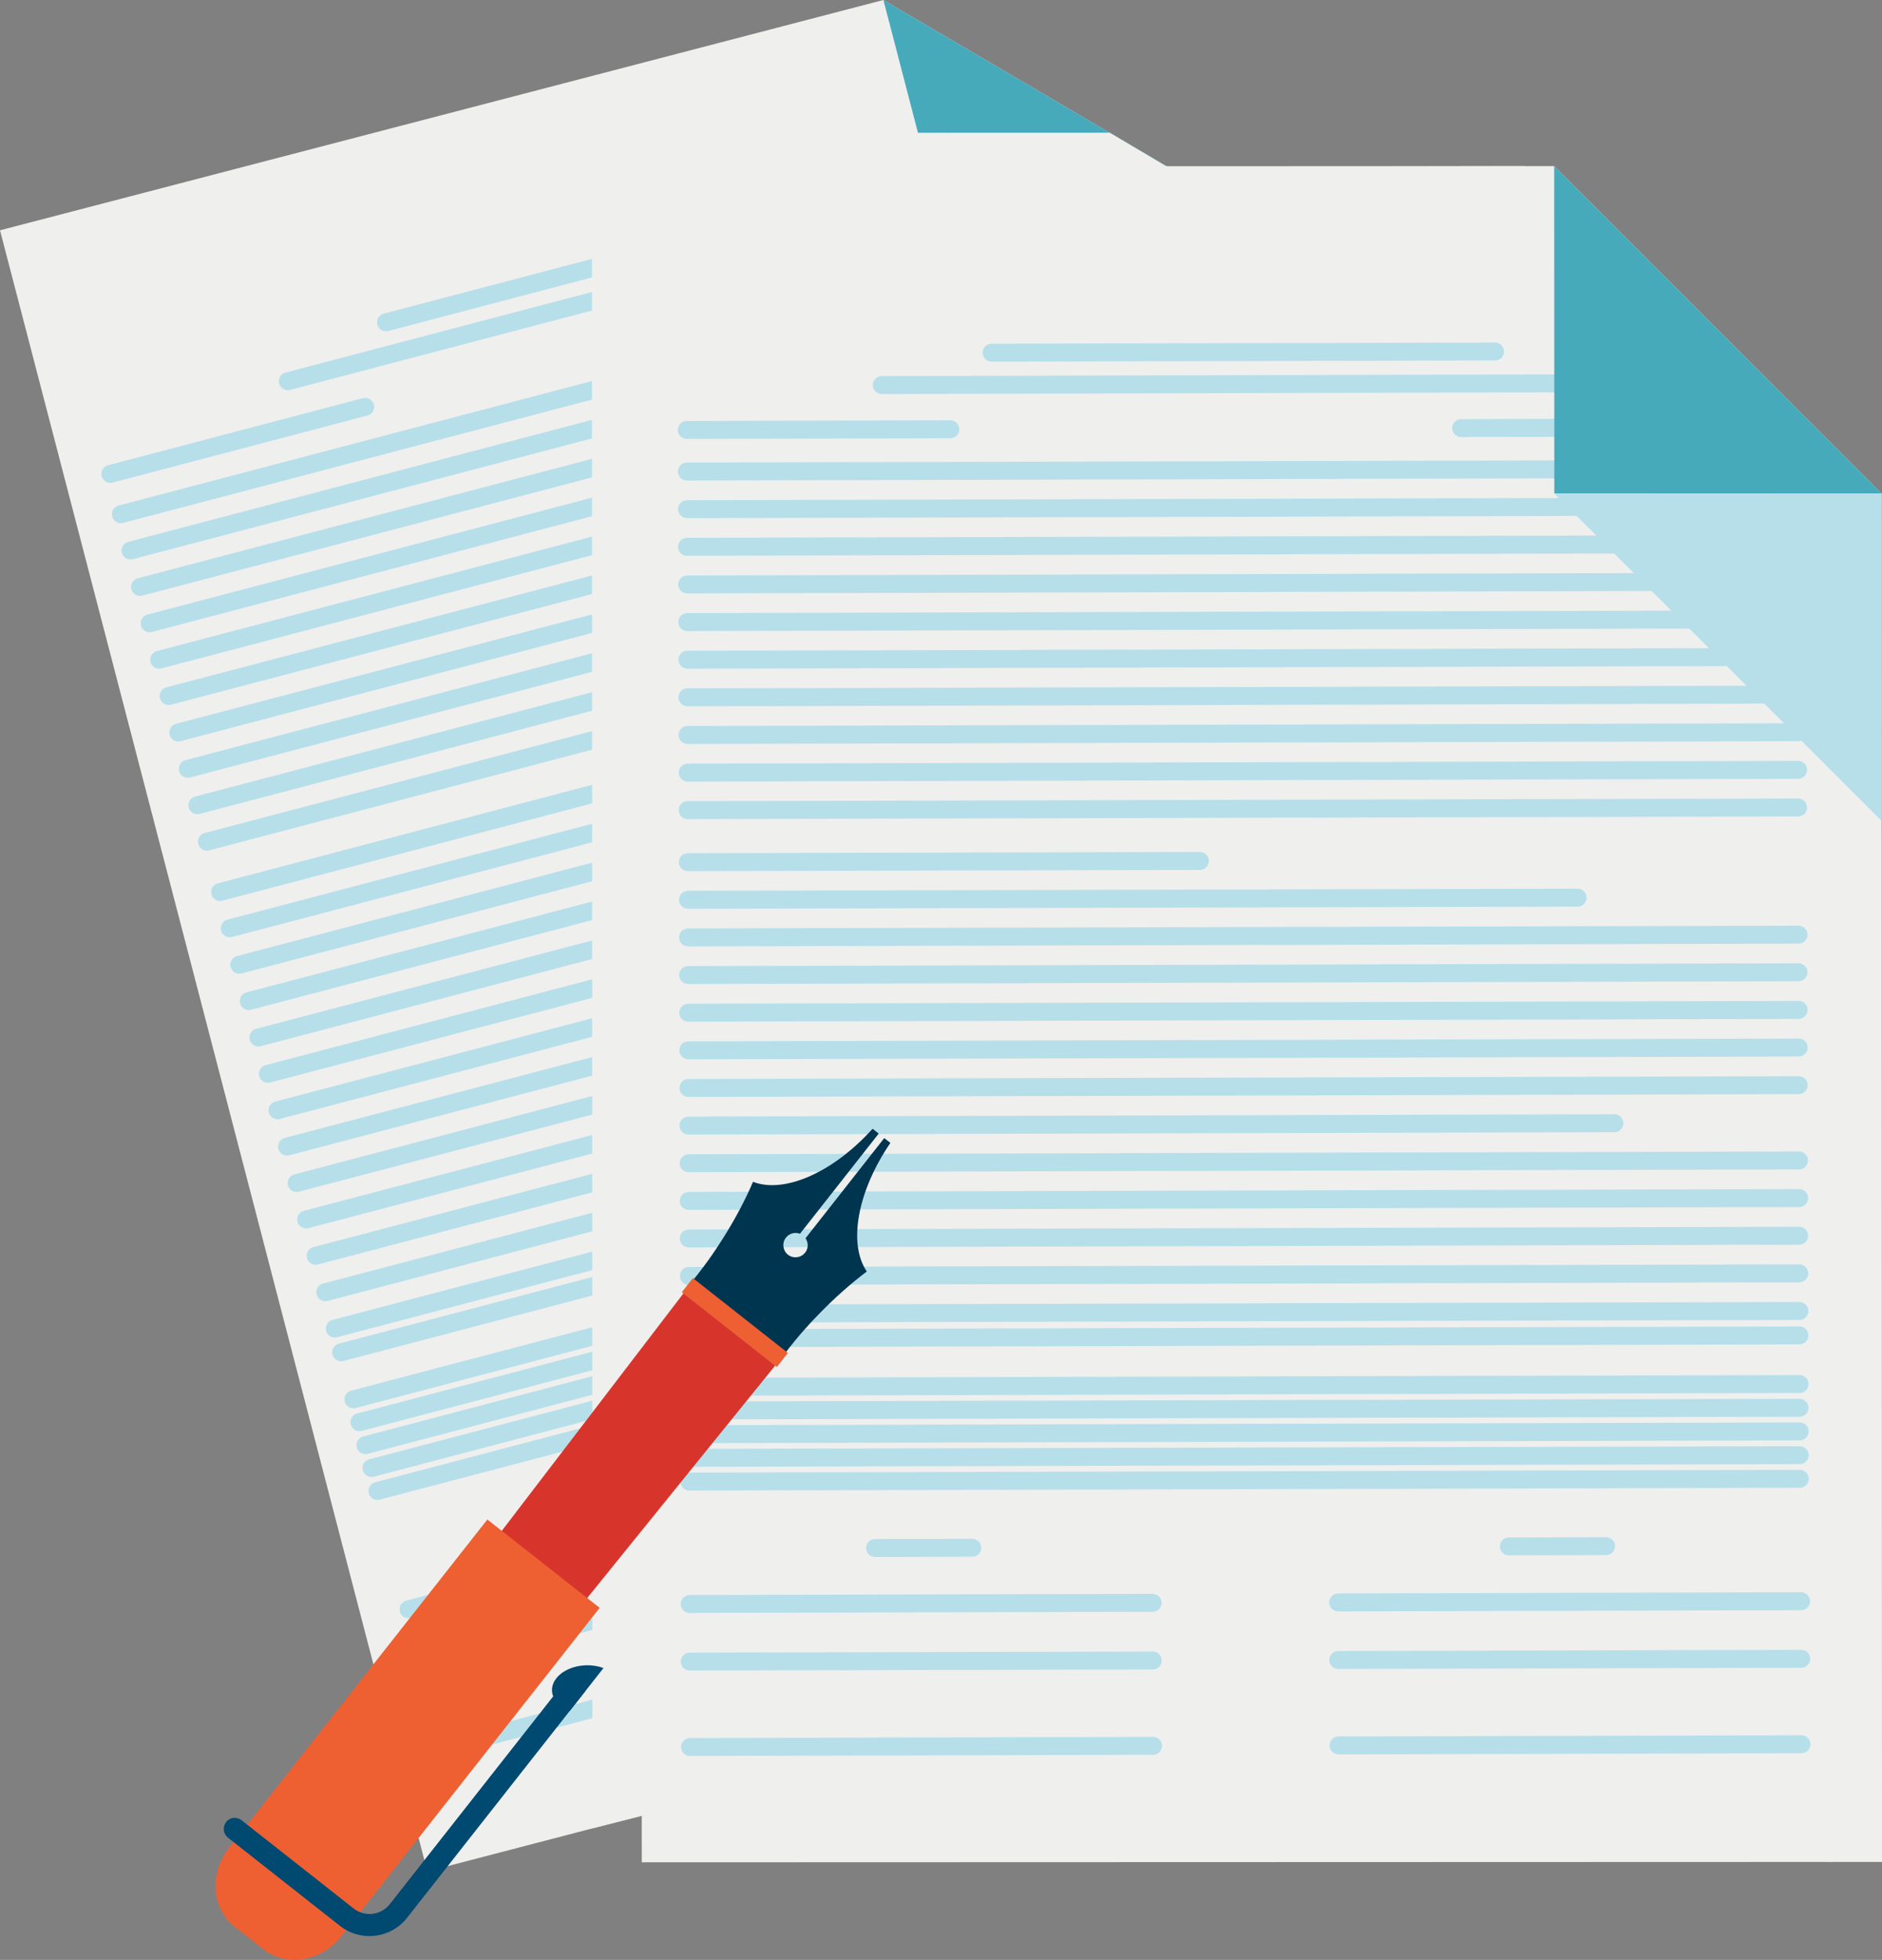 <?xml version="1.0" encoding="UTF-8"?><svg xmlns="http://www.w3.org/2000/svg" viewBox="0 0 142.61 148.42"><rect x="0" y="0" width="142.61" height="148.42" fill="#808080" stroke="none"/><defs><style>.d,.e{fill:#efefee;}.f{fill:#003550;}.g{isolation:isolate;}.h{fill:#004971;}.i{fill:#ee6032;}.j{fill:#46aabb;}.k{fill:none;stroke:#b7dfea;stroke-linecap:round;stroke-linejoin:round;stroke-width:1.36px;}.l{fill:#b7dfea;}.e{mix-blend-mode:multiply;}.m{fill:#d7352c;}</style></defs><g class="g"><g id="a"/><g id="b"><g id="c"><g><g><polygon class="d" points="123.31 118.03 105.91 51.23 97.19 17.74 66.94 0 0 17.44 6.46 42.23 14.98 74.92 32.38 141.72 123.31 118.03"/><g><line class="k" x1="29.25" y1="24.41" x2="66.14" y2="14.71"/><line class="k" x1="21.81" y1="28.87" x2="75.12" y2="14.86"/><line class="k" x1="8.36" y1="35.89" x2="27.67" y2="30.81"/><line class="k" x1="9.16" y1="38.94" x2="90.54" y2="17.55"/><line class="k" x1="9.89" y1="41.69" x2="91.26" y2="20.3"/><line class="k" x1="10.61" y1="44.45" x2="91.99" y2="23.06"/><line class="k" x1="11.34" y1="47.2" x2="92.71" y2="25.81"/><line class="k" x1="12.06" y1="49.96" x2="93.44" y2="28.57"/><line class="k" x1="12.78" y1="52.71" x2="94.16" y2="31.33"/><line class="k" x1="13.51" y1="55.47" x2="94.88" y2="34.08"/><line class="k" x1="14.23" y1="58.22" x2="95.61" y2="36.84"/><line class="k" x1="14.96" y1="60.98" x2="96.33" y2="39.59"/><line class="k" x1="15.68" y1="63.74" x2="97.06" y2="42.35"/><line class="k" x1="18.13" y1="73.06" x2="99.51" y2="51.67"/><line class="k" x1="18.85" y1="75.81" x2="100.23" y2="54.43"/><line class="k" x1="19.58" y1="78.57" x2="100.95" y2="57.18"/><line class="k" x1="20.3" y1="81.32" x2="101.68" y2="59.94"/><line class="k" x1="21.03" y1="84.08" x2="102.4" y2="62.69"/><line class="k" x1="22.48" y1="89.59" x2="103.85" y2="68.2"/><line class="k" x1="23.2" y1="92.35" x2="104.58" y2="70.96"/><line class="k" x1="23.92" y1="95.1" x2="105.3" y2="73.71"/><line class="k" x1="24.65" y1="97.86" x2="106.02" y2="76.47"/><line class="k" x1="25.37" y1="100.61" x2="106.75" y2="79.22"/><line class="k" x1="25.85" y1="102.41" x2="107.22" y2="81.02"/><line class="k" x1="26.78" y1="105.97" x2="108.16" y2="84.58"/><line class="k" x1="27.24" y1="107.7" x2="108.61" y2="86.32"/><line class="k" x1="27.69" y1="109.44" x2="109.07" y2="88.05"/><line class="k" x1="28.15" y1="111.17" x2="109.52" y2="89.79"/><line class="k" x1="28.6" y1="112.91" x2="109.98" y2="91.52"/><line class="k" x1="30.96" y1="121.87" x2="64.89" y2="112.96"/><line class="k" x1="32.07" y1="126.1" x2="66" y2="117.18"/><line class="k" x1="33.71" y1="132.35" x2="67.64" y2="123.43"/><line class="k" x1="79.6" y1="113.6" x2="113.52" y2="104.69"/><line class="k" x1="81.24" y1="119.86" x2="115.17" y2="110.94"/><line class="k" x1="78.49" y1="109.38" x2="112.41" y2="100.47"/><line class="k" x1="43.49" y1="114.23" x2="50.61" y2="112.37"/><line class="k" x1="89.95" y1="102.03" x2="97.06" y2="100.16"/><line class="k" x1="21.75" y1="86.83" x2="89.6" y2="69"/><line class="k" x1="16.68" y1="67.55" x2="54.2" y2="57.68"/><line class="k" x1="17.41" y1="70.3" x2="82.6" y2="53.17"/><line class="k" x1="65.11" y1="20.97" x2="90.13" y2="14.4"/></g><polygon class="j" points="73.19 23.99 97.19 17.74 66.94 0 73.19 23.99"/><polygon class="l" points="97.19 17.74 73.19 24 103.44 41.74 97.19 17.74"/></g><g><polygon class="e" points="138.86 141 138.84 71.98 138.83 37.37 115.51 12.59 88.44 12.63 84.09 10.05 44.85 10.06 44.86 38.22 44.87 72 44.89 138.46 52.95 136.42 138.86 141"/><polygon class="d" points="142.61 141 142.59 71.98 142.58 37.37 117.77 12.58 48.6 12.6 48.6 38.22 48.61 72 48.63 141.03 142.61 141"/><g><line class="k" x1="75.14" y1="26.71" x2="113.29" y2="26.62"/><line class="k" x1="66.82" y1="29.16" x2="121.95" y2="29.02"/><line class="k" x1="52.04" y1="32.56" x2="72.01" y2="32.51"/><line class="k" x1="52.05" y1="35.71" x2="136.19" y2="35.5"/><line class="k" x1="52.06" y1="38.56" x2="136.2" y2="38.35"/><line class="k" x1="52.06" y1="41.41" x2="136.2" y2="41.2"/><line class="k" x1="52.07" y1="44.26" x2="136.21" y2="44.05"/><line class="k" x1="52.08" y1="47.11" x2="136.22" y2="46.9"/><line class="k" x1="52.09" y1="49.96" x2="136.22" y2="49.75"/><line class="k" x1="52.09" y1="52.81" x2="136.23" y2="52.6"/><line class="k" x1="52.1" y1="55.66" x2="136.24" y2="55.45"/><line class="k" x1="52.11" y1="58.51" x2="136.25" y2="58.3"/><line class="k" x1="52.11" y1="61.35" x2="136.25" y2="61.15"/><line class="k" x1="52.14" y1="70.99" x2="136.28" y2="70.78"/><line class="k" x1="52.14" y1="73.84" x2="136.28" y2="73.63"/><line class="k" x1="52.15" y1="76.69" x2="136.29" y2="76.48"/><line class="k" x1="52.16" y1="79.54" x2="136.3" y2="79.33"/><line class="k" x1="52.17" y1="82.39" x2="136.3" y2="82.18"/><line class="k" x1="52.18" y1="88.09" x2="136.32" y2="87.88"/><line class="k" x1="52.19" y1="90.94" x2="136.33" y2="90.73"/><line class="k" x1="52.19" y1="93.79" x2="136.33" y2="93.58"/><line class="k" x1="52.2" y1="96.63" x2="136.34" y2="96.43"/><line class="k" x1="52.21" y1="99.48" x2="136.35" y2="99.28"/><line class="k" x1="52.21" y1="101.34" x2="136.35" y2="101.13"/><line class="k" x1="52.22" y1="105.02" x2="136.36" y2="104.81"/><line class="k" x1="52.23" y1="106.81" x2="136.36" y2="106.61"/><line class="k" x1="52.23" y1="108.61" x2="136.37" y2="108.4"/><line class="k" x1="52.23" y1="110.4" x2="136.37" y2="110.2"/><line class="k" x1="52.24" y1="112.2" x2="136.38" y2="111.99"/><line class="k" x1="52.26" y1="121.47" x2="87.34" y2="121.38"/><line class="k" x1="52.27" y1="125.83" x2="87.35" y2="125.75"/><line class="k" x1="52.29" y1="132.3" x2="87.37" y2="132.21"/><line class="k" x1="101.41" y1="125.71" x2="136.49" y2="125.62"/><line class="k" x1="101.43" y1="132.18" x2="136.51" y2="132.09"/><line class="k" x1="101.4" y1="121.35" x2="136.48" y2="121.26"/><line class="k" x1="66.31" y1="117.23" x2="73.67" y2="117.21"/><line class="k" x1="114.34" y1="117.11" x2="121.7" y2="117.09"/><line class="k" x1="52.17" y1="85.24" x2="122.33" y2="85.06"/><line class="k" x1="52.12" y1="65.29" x2="90.92" y2="65.2"/><line class="k" x1="52.13" y1="68.14" x2="119.54" y2="67.98"/><line class="k" x1="110.72" y1="32.42" x2="136.59" y2="32.35"/></g><polygon class="j" points="117.78 37.37 142.58 37.37 117.77 12.58 117.78 37.37"/><polygon class="l" points="142.58 37.37 117.78 37.38 142.58 62.17 142.58 37.37"/></g><g><path class="f" d="M65.69,96.3c-1.44-2.1-.73-6.07,1.78-9.75l-.46-.36-.04,.04-5.93,7.54c.22,.33,.23,.77-.03,1.09-.32,.4-.9,.47-1.3,.16-.4-.32-.47-.9-.15-1.3,.26-.33,.69-.43,1.06-.29l5.93-7.54,.03-.05-.46-.36c-2.99,3.31-6.68,4.93-9.06,4.02-.61,1.42-1.4,2.91-2.36,4.41-.94,1.49-1.96,2.82-2.98,3.97,1.21,.67,2.49,1.51,3.75,2.51,1.26,.99,2.38,2.03,3.32,3.05,.88-1.26,1.93-2.56,3.16-3.82,1.23-1.28,2.5-2.4,3.73-3.33Z"/><path class="m" d="M25.66,132.08c-5.27,6.7,.77,11.45,6.04,4.75,9.02-11.14,18.03-22.28,27.05-33.43l-6.95-5.47c-8.71,11.38-17.42,22.76-26.14,34.15Z"/><rect class="i" x="55.01" y="95.57" width="1.35" height="9.16" transform="translate(-57.45 81.96) rotate(-51.79)"/><path class="i" d="M36.93,115.07l-19.57,24.86c-1.52,1.93-1.33,4.6,.42,5.98l2.18,1.71c1.75,1.37,4.39,.93,5.91-1l19.57-24.86-8.51-6.69Z"/><path class="h" d="M43.18,129.56l2.55-3.24c-1.27-.47-2.86-.13-3.57,.77s-.25,2,1.02,2.47Z"/><path class="h" d="M17.13,137.98c.28-.36,.81-.42,1.17-.14l8.5,6.69c.84,.66,2.06,.52,2.73-.32l13.47-17.12c.28-.36,.81-.42,1.17-.14s.42,.81,.14,1.17l-13.47,17.12c-1.23,1.56-3.5,1.84-5.07,.61l-8.5-6.69c-.36-.29-.42-.81-.14-1.17h0Z"/></g></g></g></g></g></svg>